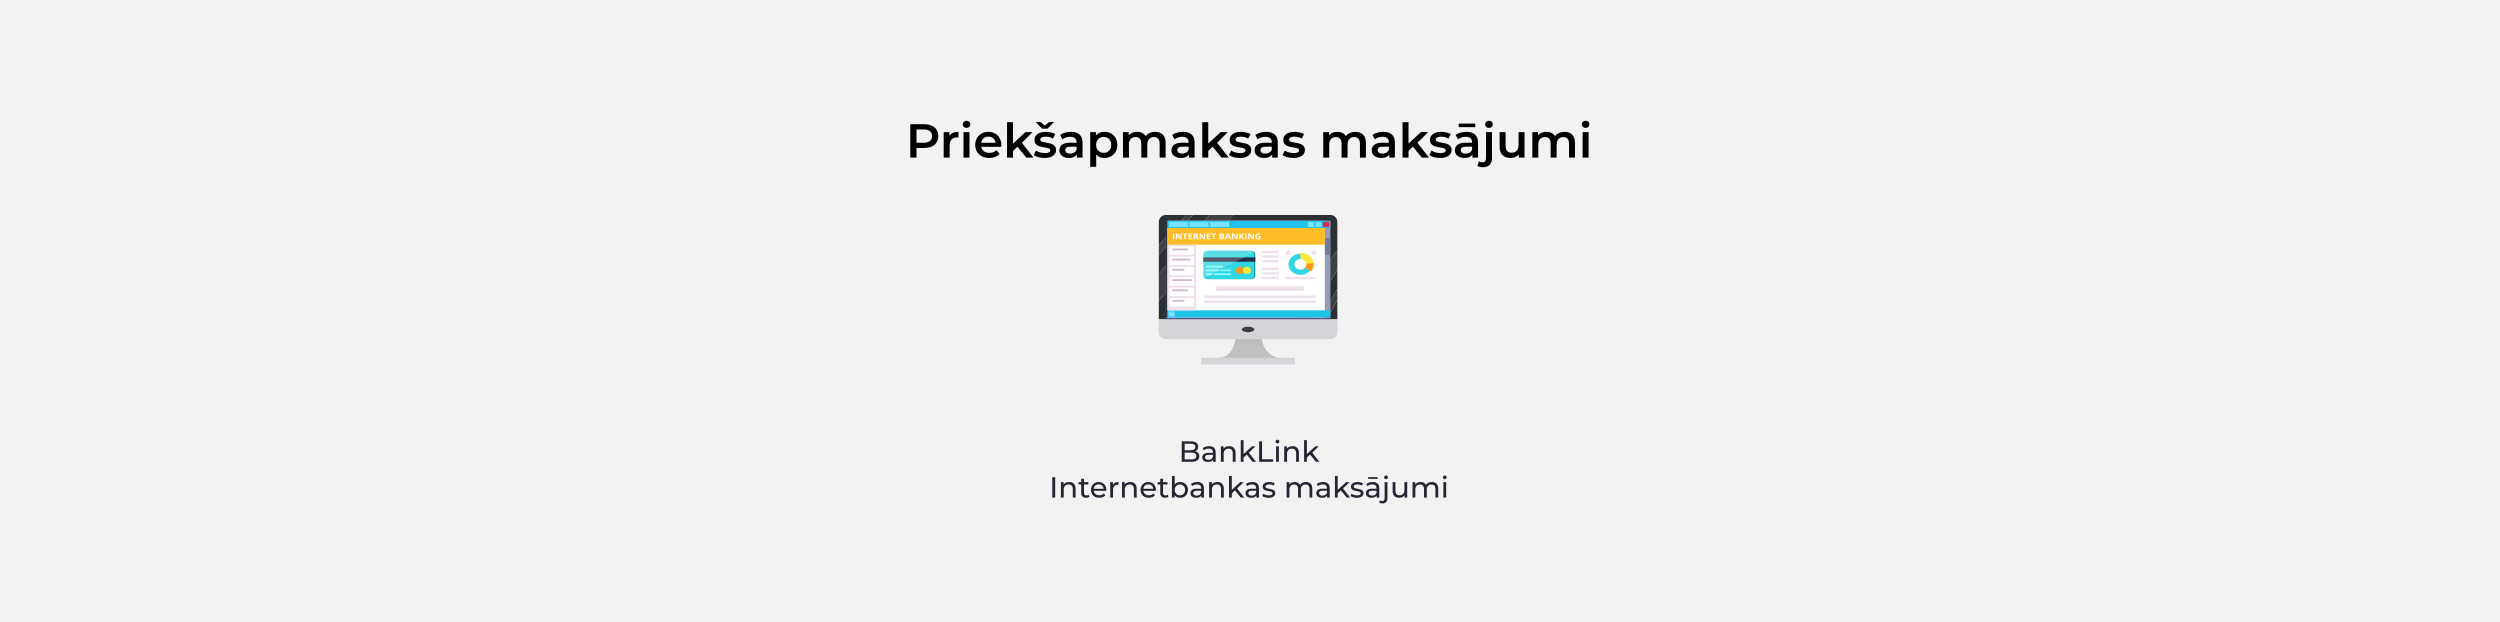 <svg width="1884" height="469" viewBox="0 0 1884 469" fill="none" xmlns="http://www.w3.org/2000/svg">
<rect width="1884" height="469" fill="#F2F2F2"/>
<path d="M900.923 340.014C901.817 340.263 902.521 340.718 903.035 341.378C903.548 342.023 903.805 342.845 903.805 343.842C903.805 345.177 903.299 346.203 902.287 346.922C901.289 347.641 899.83 348 897.909 348H890.561V332.6H897.469C899.229 332.6 900.585 332.952 901.539 333.656C902.507 334.36 902.991 335.335 902.991 336.582C902.991 337.389 902.8 338.085 902.419 338.672C902.052 339.259 901.553 339.706 900.923 340.014ZM892.761 334.382V339.31H897.271C898.4 339.31 899.265 339.105 899.867 338.694C900.483 338.269 900.791 337.653 900.791 336.846C900.791 336.039 900.483 335.431 899.867 335.02C899.265 334.595 898.4 334.382 897.271 334.382H892.761ZM897.821 346.218C899.067 346.218 900.006 346.013 900.637 345.602C901.267 345.191 901.583 344.546 901.583 343.666C901.583 341.95 900.329 341.092 897.821 341.092H892.761V346.218H897.821ZM911.149 336.23C912.763 336.23 913.995 336.626 914.845 337.418C915.711 338.21 916.143 339.391 916.143 340.96V348H914.141V346.46C913.789 347.003 913.283 347.421 912.623 347.714C911.978 347.993 911.208 348.132 910.313 348.132C909.008 348.132 907.959 347.817 907.167 347.186C906.39 346.555 906.001 345.727 906.001 344.7C906.001 343.673 906.375 342.852 907.123 342.236C907.871 341.605 909.059 341.29 910.687 341.29H914.031V340.872C914.031 339.963 913.767 339.266 913.239 338.782C912.711 338.298 911.934 338.056 910.907 338.056C910.218 338.056 909.543 338.173 908.883 338.408C908.223 338.628 907.666 338.929 907.211 339.31L906.331 337.726C906.933 337.242 907.651 336.875 908.487 336.626C909.323 336.362 910.211 336.23 911.149 336.23ZM910.665 346.504C911.472 346.504 912.169 346.328 912.755 345.976C913.342 345.609 913.767 345.096 914.031 344.436V342.808H910.775C908.986 342.808 908.091 343.409 908.091 344.612C908.091 345.199 908.319 345.661 908.773 345.998C909.228 346.335 909.859 346.504 910.665 346.504ZM926.278 336.23C927.759 336.23 928.932 336.663 929.798 337.528C930.678 338.379 931.118 339.633 931.118 341.29V348H929.006V341.532C929.006 340.403 928.734 339.552 928.192 338.98C927.649 338.408 926.872 338.122 925.86 338.122C924.716 338.122 923.814 338.459 923.154 339.134C922.494 339.794 922.164 340.747 922.164 341.994V348H920.052V336.34H922.076V338.1C922.501 337.499 923.073 337.037 923.792 336.714C924.525 336.391 925.354 336.23 926.278 336.23ZM939.558 342.566L937.138 344.81V348H935.026V331.676H937.138V342.148L943.496 336.34H946.048L941.142 341.158L946.532 348H943.936L939.558 342.566ZM948.891 332.6H951.091V346.086H959.429V348H948.891V332.6ZM961.645 336.34H963.757V348H961.645V336.34ZM962.701 334.096C962.291 334.096 961.946 333.964 961.667 333.7C961.403 333.436 961.271 333.113 961.271 332.732C961.271 332.351 961.403 332.028 961.667 331.764C961.946 331.485 962.291 331.346 962.701 331.346C963.112 331.346 963.449 331.478 963.713 331.742C963.992 331.991 964.131 332.307 964.131 332.688C964.131 333.084 963.992 333.421 963.713 333.7C963.449 333.964 963.112 334.096 962.701 334.096ZM974.016 336.23C975.497 336.23 976.671 336.663 977.536 337.528C978.416 338.379 978.856 339.633 978.856 341.29V348H976.744V341.532C976.744 340.403 976.473 339.552 975.93 338.98C975.387 338.408 974.61 338.122 973.598 338.122C972.454 338.122 971.552 338.459 970.892 339.134C970.232 339.794 969.902 340.747 969.902 341.994V348H967.79V336.34H969.814V338.1C970.239 337.499 970.811 337.037 971.53 336.714C972.263 336.391 973.092 336.23 974.016 336.23ZM987.297 342.566L984.877 344.81V348H982.765V331.676H984.877V342.148L991.235 336.34H993.787L988.881 341.158L994.271 348H991.675L987.297 342.566ZM793 359.6H795.2V375H793V359.6ZM805.729 363.23C807.21 363.23 808.383 363.663 809.249 364.528C810.129 365.379 810.569 366.633 810.569 368.29V375H808.457V368.532C808.457 367.403 808.185 366.552 807.643 365.98C807.1 365.408 806.323 365.122 805.311 365.122C804.167 365.122 803.265 365.459 802.605 366.134C801.945 366.794 801.615 367.747 801.615 368.994V375H799.503V363.34H801.527V365.1C801.952 364.499 802.524 364.037 803.243 363.714C803.976 363.391 804.805 363.23 805.729 363.23ZM821.033 374.318C820.725 374.582 820.344 374.787 819.889 374.934C819.435 375.066 818.965 375.132 818.481 375.132C817.308 375.132 816.399 374.817 815.753 374.186C815.108 373.555 814.785 372.653 814.785 371.48V365.078H812.805V363.34H814.785V360.788H816.897V363.34H820.241V365.078H816.897V371.392C816.897 372.023 817.051 372.507 817.359 372.844C817.682 373.181 818.137 373.35 818.723 373.35C819.369 373.35 819.919 373.167 820.373 372.8L821.033 374.318ZM833.738 369.236C833.738 369.397 833.723 369.61 833.694 369.874H824.234C824.366 370.901 824.813 371.729 825.576 372.36C826.353 372.976 827.314 373.284 828.458 373.284C829.851 373.284 830.973 372.815 831.824 371.876L832.99 373.24C832.462 373.856 831.802 374.325 831.01 374.648C830.233 374.971 829.36 375.132 828.392 375.132C827.16 375.132 826.067 374.883 825.114 374.384C824.161 373.871 823.42 373.159 822.892 372.25C822.379 371.341 822.122 370.314 822.122 369.17C822.122 368.041 822.371 367.021 822.87 366.112C823.383 365.203 824.08 364.499 824.96 364C825.855 363.487 826.859 363.23 827.974 363.23C829.089 363.23 830.079 363.487 830.944 364C831.824 364.499 832.506 365.203 832.99 366.112C833.489 367.021 833.738 368.063 833.738 369.236ZM827.974 365.012C826.962 365.012 826.111 365.32 825.422 365.936C824.747 366.552 824.351 367.359 824.234 368.356H831.714C831.597 367.373 831.193 366.574 830.504 365.958C829.829 365.327 828.986 365.012 827.974 365.012ZM838.695 365.298C839.061 364.623 839.604 364.11 840.323 363.758C841.041 363.406 841.914 363.23 842.941 363.23V365.276C842.823 365.261 842.662 365.254 842.457 365.254C841.313 365.254 840.411 365.599 839.751 366.288C839.105 366.963 838.783 367.931 838.783 369.192V375H836.671V363.34H838.695V365.298ZM851.77 363.23C853.251 363.23 854.425 363.663 855.29 364.528C856.17 365.379 856.61 366.633 856.61 368.29V375H854.498V368.532C854.498 367.403 854.227 366.552 853.684 365.98C853.141 365.408 852.364 365.122 851.352 365.122C850.208 365.122 849.306 365.459 848.646 366.134C847.986 366.794 847.656 367.747 847.656 368.994V375H845.544V363.34H847.568V365.1C847.993 364.499 848.565 364.037 849.284 363.714C850.017 363.391 850.846 363.23 851.77 363.23ZM871.121 369.236C871.121 369.397 871.106 369.61 871.077 369.874H861.617C861.749 370.901 862.196 371.729 862.959 372.36C863.736 372.976 864.697 373.284 865.841 373.284C867.234 373.284 868.356 372.815 869.207 371.876L870.373 373.24C869.845 373.856 869.185 374.325 868.393 374.648C867.616 374.971 866.743 375.132 865.775 375.132C864.543 375.132 863.45 374.883 862.497 374.384C861.544 373.871 860.803 373.159 860.275 372.25C859.762 371.341 859.505 370.314 859.505 369.17C859.505 368.041 859.754 367.021 860.253 366.112C860.766 365.203 861.463 364.499 862.343 364C863.238 363.487 864.242 363.23 865.357 363.23C866.472 363.23 867.462 363.487 868.327 364C869.207 364.499 869.889 365.203 870.373 366.112C870.872 367.021 871.121 368.063 871.121 369.236ZM865.357 365.012C864.345 365.012 863.494 365.32 862.805 365.936C862.13 366.552 861.734 367.359 861.617 368.356H869.097C868.98 367.373 868.576 366.574 867.887 365.958C867.212 365.327 866.369 365.012 865.357 365.012ZM880.61 374.318C880.302 374.582 879.92 374.787 879.466 374.934C879.011 375.066 878.542 375.132 878.058 375.132C876.884 375.132 875.975 374.817 875.33 374.186C874.684 373.555 874.362 372.653 874.362 371.48V365.078H872.382V363.34H874.362V360.788H876.474V363.34H879.818V365.078H876.474V371.392C876.474 372.023 876.628 372.507 876.936 372.844C877.258 373.181 877.713 373.35 878.3 373.35C878.945 373.35 879.495 373.167 879.95 372.8L880.61 374.318ZM889.345 363.23C890.474 363.23 891.486 363.479 892.381 363.978C893.276 364.477 893.972 365.173 894.471 366.068C894.984 366.963 895.241 367.997 895.241 369.17C895.241 370.343 894.984 371.385 894.471 372.294C893.972 373.189 893.276 373.885 892.381 374.384C891.486 374.883 890.474 375.132 889.345 375.132C888.48 375.132 887.688 374.963 886.969 374.626C886.25 374.289 885.656 373.797 885.187 373.152V375H883.163V358.676H885.275V365.1C885.744 364.484 886.331 364.022 887.035 363.714C887.739 363.391 888.509 363.23 889.345 363.23ZM889.169 373.284C889.917 373.284 890.584 373.115 891.171 372.778C891.772 372.426 892.242 371.942 892.579 371.326C892.931 370.695 893.107 369.977 893.107 369.17C893.107 368.363 892.931 367.652 892.579 367.036C892.242 366.405 891.772 365.921 891.171 365.584C890.584 365.247 889.917 365.078 889.169 365.078C888.436 365.078 887.768 365.247 887.167 365.584C886.566 365.921 886.096 366.405 885.759 367.036C885.422 367.652 885.253 368.363 885.253 369.17C885.253 369.977 885.422 370.695 885.759 371.326C886.096 371.942 886.566 372.426 887.167 372.778C887.768 373.115 888.436 373.284 889.169 373.284ZM902.298 363.23C903.911 363.23 905.143 363.626 905.994 364.418C906.859 365.21 907.292 366.391 907.292 367.96V375H905.29V373.46C904.938 374.003 904.432 374.421 903.772 374.714C903.126 374.993 902.356 375.132 901.462 375.132C900.156 375.132 899.108 374.817 898.316 374.186C897.538 373.555 897.15 372.727 897.15 371.7C897.15 370.673 897.524 369.852 898.272 369.236C899.02 368.605 900.208 368.29 901.836 368.29H905.18V367.872C905.18 366.963 904.916 366.266 904.388 365.782C903.86 365.298 903.082 365.056 902.056 365.056C901.366 365.056 900.692 365.173 900.032 365.408C899.372 365.628 898.814 365.929 898.36 366.31L897.48 364.726C898.081 364.242 898.8 363.875 899.636 363.626C900.472 363.362 901.359 363.23 902.298 363.23ZM901.814 373.504C902.62 373.504 903.317 373.328 903.904 372.976C904.49 372.609 904.916 372.096 905.18 371.436V369.808H901.924C900.134 369.808 899.24 370.409 899.24 371.612C899.24 372.199 899.467 372.661 899.922 372.998C900.376 373.335 901.007 373.504 901.814 373.504ZM917.426 363.23C918.907 363.23 920.081 363.663 920.946 364.528C921.826 365.379 922.266 366.633 922.266 368.29V375H920.154V368.532C920.154 367.403 919.883 366.552 919.34 365.98C918.797 365.408 918.02 365.122 917.008 365.122C915.864 365.122 914.962 365.459 914.302 366.134C913.642 366.794 913.312 367.747 913.312 368.994V375H911.2V363.34H913.224V365.1C913.649 364.499 914.221 364.037 914.94 363.714C915.673 363.391 916.502 363.23 917.426 363.23ZM930.707 369.566L928.287 371.81V375H926.175V358.676H928.287V369.148L934.645 363.34H937.197L932.291 368.158L937.681 375H935.085L930.707 369.566ZM943.762 363.23C945.376 363.23 946.608 363.626 947.458 364.418C948.324 365.21 948.756 366.391 948.756 367.96V375H946.754V373.46C946.402 374.003 945.896 374.421 945.236 374.714C944.591 374.993 943.821 375.132 942.926 375.132C941.621 375.132 940.572 374.817 939.78 374.186C939.003 373.555 938.614 372.727 938.614 371.7C938.614 370.673 938.988 369.852 939.736 369.236C940.484 368.605 941.672 368.29 943.3 368.29H946.644V367.872C946.644 366.963 946.38 366.266 945.852 365.782C945.324 365.298 944.547 365.056 943.52 365.056C942.831 365.056 942.156 365.173 941.496 365.408C940.836 365.628 940.279 365.929 939.824 366.31L938.944 364.726C939.546 364.242 940.264 363.875 941.1 363.626C941.936 363.362 942.824 363.23 943.762 363.23ZM943.278 373.504C944.085 373.504 944.782 373.328 945.368 372.976C945.955 372.609 946.38 372.096 946.644 371.436V369.808H943.388C941.599 369.808 940.704 370.409 940.704 371.612C940.704 372.199 940.932 372.661 941.386 372.998C941.841 373.335 942.472 373.504 943.278 373.504ZM956.009 375.132C955.056 375.132 954.139 375.007 953.259 374.758C952.379 374.494 951.69 374.164 951.191 373.768L952.071 372.096C952.584 372.463 953.208 372.756 953.941 372.976C954.674 373.196 955.415 373.306 956.163 373.306C958.011 373.306 958.935 372.778 958.935 371.722C958.935 371.37 958.81 371.091 958.561 370.886C958.312 370.681 957.996 370.534 957.615 370.446C957.248 370.343 956.72 370.233 956.031 370.116C955.092 369.969 954.322 369.801 953.721 369.61C953.134 369.419 952.628 369.097 952.203 368.642C951.778 368.187 951.565 367.549 951.565 366.728C951.565 365.672 952.005 364.829 952.885 364.198C953.765 363.553 954.946 363.23 956.427 363.23C957.204 363.23 957.982 363.325 958.759 363.516C959.536 363.707 960.174 363.963 960.673 364.286L959.771 365.958C958.818 365.342 957.696 365.034 956.405 365.034C955.51 365.034 954.828 365.181 954.359 365.474C953.89 365.767 953.655 366.156 953.655 366.64C953.655 367.021 953.787 367.322 954.051 367.542C954.315 367.762 954.638 367.923 955.019 368.026C955.415 368.129 955.965 368.246 956.669 368.378C957.608 368.539 958.363 368.715 958.935 368.906C959.522 369.082 960.02 369.39 960.431 369.83C960.842 370.27 961.047 370.886 961.047 371.678C961.047 372.734 960.592 373.577 959.683 374.208C958.788 374.824 957.564 375.132 956.009 375.132ZM984.181 363.23C985.647 363.23 986.806 363.655 987.657 364.506C988.522 365.357 988.955 366.618 988.955 368.29V375H986.843V368.532C986.843 367.403 986.579 366.552 986.051 365.98C985.537 365.408 984.797 365.122 983.829 365.122C982.758 365.122 981.907 365.459 981.277 366.134C980.646 366.794 980.331 367.747 980.331 368.994V375H978.219V368.532C978.219 367.403 977.955 366.552 977.427 365.98C976.913 365.408 976.173 365.122 975.205 365.122C974.134 365.122 973.283 365.459 972.653 366.134C972.022 366.794 971.707 367.747 971.707 368.994V375H969.595V363.34H971.619V365.078C972.044 364.477 972.601 364.022 973.291 363.714C973.98 363.391 974.765 363.23 975.645 363.23C976.554 363.23 977.361 363.413 978.065 363.78C978.769 364.147 979.311 364.682 979.693 365.386C980.133 364.711 980.741 364.183 981.519 363.802C982.311 363.421 983.198 363.23 984.181 363.23ZM997.087 363.23C998.7 363.23 999.932 363.626 1000.78 364.418C1001.65 365.21 1002.08 366.391 1002.08 367.96V375H1000.08V373.46C999.727 374.003 999.221 374.421 998.561 374.714C997.915 374.993 997.145 375.132 996.251 375.132C994.945 375.132 993.897 374.817 993.105 374.186C992.327 373.555 991.939 372.727 991.939 371.7C991.939 370.673 992.313 369.852 993.061 369.236C993.809 368.605 994.997 368.29 996.625 368.29H999.969V367.872C999.969 366.963 999.705 366.266 999.177 365.782C998.649 365.298 997.871 365.056 996.845 365.056C996.155 365.056 995.481 365.173 994.821 365.408C994.161 365.628 993.603 365.929 993.149 366.31L992.269 364.726C992.87 364.242 993.589 363.875 994.425 363.626C995.261 363.362 996.148 363.23 997.087 363.23ZM996.603 373.504C997.409 373.504 998.106 373.328 998.693 372.976C999.279 372.609 999.705 372.096 999.969 371.436V369.808H996.713C994.923 369.808 994.029 370.409 994.029 371.612C994.029 372.199 994.256 372.661 994.711 372.998C995.165 373.335 995.796 373.504 996.603 373.504ZM1010.52 369.566L1008.1 371.81V375H1005.99V358.676H1008.1V369.148L1014.46 363.34H1017.01L1012.11 368.158L1017.5 375H1014.9L1010.52 369.566ZM1022.52 375.132C1021.57 375.132 1020.65 375.007 1019.77 374.758C1018.89 374.494 1018.21 374.164 1017.71 373.768L1018.59 372.096C1019.1 372.463 1019.72 372.756 1020.46 372.976C1021.19 373.196 1021.93 373.306 1022.68 373.306C1024.53 373.306 1025.45 372.778 1025.45 371.722C1025.45 371.37 1025.33 371.091 1025.08 370.886C1024.83 370.681 1024.51 370.534 1024.13 370.446C1023.76 370.343 1023.24 370.233 1022.55 370.116C1021.61 369.969 1020.84 369.801 1020.24 369.61C1019.65 369.419 1019.14 369.097 1018.72 368.642C1018.29 368.187 1018.08 367.549 1018.08 366.728C1018.08 365.672 1018.52 364.829 1019.4 364.198C1020.28 363.553 1021.46 363.23 1022.94 363.23C1023.72 363.23 1024.5 363.325 1025.27 363.516C1026.05 363.707 1026.69 363.963 1027.19 364.286L1026.29 365.958C1025.33 365.342 1024.21 365.034 1022.92 365.034C1022.03 365.034 1021.34 365.181 1020.88 365.474C1020.41 365.767 1020.17 366.156 1020.17 366.64C1020.17 367.021 1020.3 367.322 1020.57 367.542C1020.83 367.762 1021.15 367.923 1021.54 368.026C1021.93 368.129 1022.48 368.246 1023.19 368.378C1024.12 368.539 1024.88 368.715 1025.45 368.906C1026.04 369.082 1026.54 369.39 1026.95 369.83C1027.36 370.27 1027.56 370.886 1027.56 371.678C1027.56 372.734 1027.11 373.577 1026.2 374.208C1025.3 374.824 1024.08 375.132 1022.52 375.132ZM1034.45 363.23C1036.06 363.23 1037.29 363.626 1038.14 364.418C1039.01 365.21 1039.44 366.391 1039.44 367.96V375H1037.44V373.46C1037.09 374.003 1036.58 374.421 1035.92 374.714C1035.28 374.993 1034.51 375.132 1033.61 375.132C1032.31 375.132 1031.26 374.817 1030.47 374.186C1029.69 373.555 1029.3 372.727 1029.3 371.7C1029.3 370.673 1029.67 369.852 1030.42 369.236C1031.17 368.605 1032.36 368.29 1033.99 368.29H1037.33V367.872C1037.33 366.963 1037.07 366.266 1036.54 365.782C1036.01 365.298 1035.23 365.056 1034.21 365.056C1033.52 365.056 1032.84 365.173 1032.18 365.408C1031.52 365.628 1030.96 365.929 1030.51 366.31L1029.63 364.726C1030.23 364.242 1030.95 363.875 1031.79 363.626C1032.62 363.362 1033.51 363.23 1034.45 363.23ZM1033.96 373.504C1034.77 373.504 1035.47 373.328 1036.05 372.976C1036.64 372.609 1037.07 372.096 1037.33 371.436V369.808H1034.07C1032.29 369.808 1031.39 370.409 1031.39 371.612C1031.39 372.199 1031.62 372.661 1032.07 372.998C1032.53 373.335 1033.16 373.504 1033.96 373.504ZM1031.02 359.556H1038.19V360.876H1031.02V359.556ZM1041.85 379.4C1041.34 379.4 1040.86 379.341 1040.42 379.224C1039.98 379.107 1039.62 378.931 1039.32 378.696L1040.01 377.068C1040.45 377.435 1041.02 377.618 1041.72 377.618C1042.28 377.618 1042.71 377.442 1043 377.09C1043.31 376.753 1043.46 376.247 1043.46 375.572V363.34H1045.57V375.528C1045.57 376.731 1045.25 377.677 1044.6 378.366C1043.96 379.055 1043.04 379.4 1041.85 379.4ZM1044.52 361.096C1044.11 361.096 1043.76 360.964 1043.48 360.7C1043.22 360.436 1043.09 360.113 1043.09 359.732C1043.09 359.351 1043.22 359.028 1043.48 358.764C1043.76 358.485 1044.11 358.346 1044.52 358.346C1044.93 358.346 1045.26 358.478 1045.53 358.742C1045.81 358.991 1045.95 359.307 1045.95 359.688C1045.95 360.084 1045.81 360.421 1045.53 360.7C1045.26 360.964 1044.93 361.096 1044.52 361.096ZM1060.47 363.34V375H1058.47V373.24C1058.04 373.841 1057.48 374.311 1056.77 374.648C1056.09 374.971 1055.33 375.132 1054.51 375.132C1052.95 375.132 1051.73 374.707 1050.83 373.856C1049.94 372.991 1049.49 371.722 1049.49 370.05V363.34H1051.6V369.808C1051.6 370.937 1051.88 371.795 1052.42 372.382C1052.96 372.954 1053.74 373.24 1054.75 373.24C1055.87 373.24 1056.74 372.903 1057.39 372.228C1058.04 371.553 1058.36 370.6 1058.36 369.368V363.34H1060.47ZM1079.08 363.23C1080.54 363.23 1081.7 363.655 1082.55 364.506C1083.42 365.357 1083.85 366.618 1083.85 368.29V375H1081.74V368.532C1081.74 367.403 1081.48 366.552 1080.95 365.98C1080.43 365.408 1079.69 365.122 1078.73 365.122C1077.65 365.122 1076.8 365.459 1076.17 366.134C1075.54 366.794 1075.23 367.747 1075.23 368.994V375H1073.12V368.532C1073.12 367.403 1072.85 366.552 1072.32 365.98C1071.81 365.408 1071.07 365.122 1070.1 365.122C1069.03 365.122 1068.18 365.459 1067.55 366.134C1066.92 366.794 1066.6 367.747 1066.6 368.994V375H1064.49V363.34H1066.51V365.078C1066.94 364.477 1067.5 364.022 1068.19 363.714C1068.88 363.391 1069.66 363.23 1070.54 363.23C1071.45 363.23 1072.26 363.413 1072.96 363.78C1073.67 364.147 1074.21 364.682 1074.59 365.386C1075.03 364.711 1075.64 364.183 1076.42 363.802C1077.21 363.421 1078.09 363.23 1079.08 363.23ZM1087.74 363.34H1089.85V375H1087.74V363.34ZM1088.79 361.096C1088.38 361.096 1088.04 360.964 1087.76 360.7C1087.49 360.436 1087.36 360.113 1087.36 359.732C1087.36 359.351 1087.49 359.028 1087.76 358.764C1088.04 358.485 1088.38 358.346 1088.79 358.346C1089.2 358.346 1089.54 358.478 1089.81 358.742C1090.08 358.991 1090.22 359.307 1090.22 359.688C1090.22 360.084 1090.08 360.421 1089.81 360.7C1089.54 360.964 1089.2 361.096 1088.79 361.096Z" fill="#282333"/>
<path d="M931.406 252.322C931.406 252.322 931.054 269.758 917.85 269.758V272.395H963.289V269.573C963.289 269.573 950.791 267.642 950.791 252.322H931.406Z" fill="#BCBCBC"/>
<path opacity="0.3" d="M931.406 252.322C931.406 252.322 931.054 269.758 917.85 269.758V272.395H963.289V269.573C963.289 269.573 950.791 267.642 950.791 252.322H931.406Z" fill="url(#paint0_linear_65_396)"/>
<path d="M975.92 269.59H905.184V274.68H975.92V269.59Z" fill="#D4D5D8"/>
<path d="M899.002 162C890.016 171.676 881.449 181.737 873.285 192.152V206.615C885.699 191.497 898.381 176.463 911.651 162H899.002Z" fill="#2E2F33"/>
<path d="M911.651 162C898.381 176.463 885.699 191.497 873.285 206.615V227.008C890.772 204.297 910.055 183.098 929.541 162H911.651Z" fill="#3E3F42"/>
<path d="M1007.82 167.275C1007.82 164.352 1005.45 162 1002.54 162H929.541C910.072 183.098 890.772 204.28 873.285 227.008V240.698H972.678C983.949 223.01 995.842 205.725 1007.82 188.457V167.275Z" fill="#2E2F33"/>
<path d="M1007.82 217.567V203.289C1000.29 215.451 993.238 227.915 986.469 240.698H995.304C999.521 233.005 1003.64 225.261 1007.82 217.567Z" fill="#2E2F33"/>
<path d="M1007.82 217.567C1003.64 225.261 999.52 233.021 995.287 240.698H999.906C1002.54 235.793 1005.2 230.905 1007.8 225.983V217.567H1007.82Z" fill="#3E3F42"/>
<path d="M1007.82 225.967C1005.21 230.889 1002.56 235.794 999.924 240.682H1007.82V225.967Z" fill="#2E2F33"/>
<path d="M1007.82 188.44C995.842 205.709 983.949 222.994 972.678 240.682H986.452C993.238 227.915 1000.28 215.434 1007.8 203.273V188.44H1007.82Z" fill="#3E3F42"/>
<path d="M894.115 162C887.01 169.441 880.106 177.084 873.303 184.795V192.152C881.45 181.737 890.033 171.676 899.02 162H894.115Z" fill="#3E3F42"/>
<path d="M878.577 162C875.654 162 873.303 164.369 873.303 167.275V184.795C880.106 177.084 887.01 169.441 894.115 162H878.577Z" fill="#2E2F33"/>
<path d="M1002.54 235.911C1002.54 238.548 1002.54 240.698 1002.54 240.698H878.576C878.576 240.698 878.576 238.548 878.576 235.911V171.189C878.576 168.551 880.726 166.401 883.363 166.401H997.757C1000.39 166.401 1002.54 168.551 1002.54 171.189V235.911Z" fill="#5B568A"/>
<path d="M998.46 166.381H879.709V239.291H998.46V166.381Z" fill="white"/>
<path d="M1002.52 166.381H998.461V239.291H1002.52V166.381Z" fill="#929DB7"/>
<path d="M1002.52 233.871H878.762V239.292H1002.52V233.871Z" fill="#1FC3EA"/>
<path d="M1002.52 166.381H878.762V171.802H1002.52V166.381Z" fill="#1FC3EA"/>
<path d="M879.684 166.381H878.762V239.291H879.684V166.381Z" fill="#2C313F"/>
<path d="M1002.52 179.484H998.461V192.082H1002.52V179.484Z" fill="#707C9B"/>
<path d="M943.098 210.364H910.618C909.048 210.364 907.752 209.245 907.752 207.84V191.599C907.752 190.216 909.023 189.075 910.618 189.075H943.098C944.669 189.075 945.965 190.194 945.965 191.599V207.84C945.965 209.245 944.669 210.364 943.098 210.364Z" fill="#0E99A8"/>
<path d="M945.965 193.992H907.752V197.24H945.965V193.992Z" fill="#191F33"/>
<path d="M942.176 210.365H909.696C908.126 210.365 906.83 209.245 906.83 207.841V191.599C906.83 190.217 908.101 189.075 909.696 189.075H942.176C943.747 189.075 945.043 190.195 945.043 191.599V207.841C945.043 209.245 943.771 210.365 942.176 210.365Z" fill="#30D6E2"/>
<path d="M945.043 193.992H906.83V197.24H945.043V193.992Z" fill="#282E47"/>
<path d="M921.462 200.291H908.949V201.498H921.462V200.291Z" fill="#99FDFF"/>
<path d="M918.87 203.166H908.949V204.373H918.87V203.166Z" fill="#99FDFF"/>
<path d="M927.795 203.166H919.893V204.373H927.795V203.166Z" fill="#99FDFF"/>
<path d="M927.793 206.019H914.582V207.226H927.793V206.019Z" fill="#99FDFF"/>
<path d="M913.61 206.019H908.949V207.226H913.61V206.019Z" fill="#99FDFF"/>
<path d="M934.499 206.48C936.206 206.48 937.59 205.262 937.59 203.759C937.59 202.256 936.206 201.037 934.499 201.037C932.792 201.037 931.408 202.256 931.408 203.759C931.408 205.262 932.792 206.48 934.499 206.48Z" fill="#FF971A"/>
<path d="M939.634 206.48C941.341 206.48 942.725 205.262 942.725 203.759C942.725 202.256 941.341 201.037 939.634 201.037C937.927 201.037 936.543 202.256 936.543 203.759C936.543 205.262 937.927 206.48 939.634 206.48Z" fill="#FFE83E"/>
<path opacity="0.2" d="M944.594 190.239C944.096 189.536 943.248 189.075 942.276 189.075H909.622C908.076 189.075 906.83 190.239 906.83 191.665V207.775C906.83 208.389 907.054 208.938 907.428 209.377L944.594 190.239Z" fill="white"/>
<path d="M1001.6 167.149H996.939V171.034H1001.6V167.149Z" fill="#E52851"/>
<path d="M995.894 167.149H991.232V171.034H995.894V167.149Z" fill="#76E2FF"/>
<path d="M990.21 167.149H985.549V171.034H990.21V167.149Z" fill="#76E2FF"/>
<path d="M885.292 234.638H880.631V238.523H885.292V234.638Z" fill="#76E2FF"/>
<path d="M895.337 167.149H880.805V171.056H895.337V167.149Z" fill="#76E2FF"/>
<path d="M910.868 167.149H896.336V171.056H910.868V167.149Z" fill="#76E2FF"/>
<path d="M926.397 167.149H911.865V171.056H926.397V167.149Z" fill="#76E2FF"/>
<path d="M982.432 215.741H916.201V219.231H982.432V215.741Z" fill="#EFDFEB"/>
<path d="M991.806 222.699H906.83V224.433H991.806V222.699Z" fill="#EFDFEB"/>
<path d="M963.763 189.118H951.1V190.852H963.763V189.118Z" fill="#EFDFEB"/>
<path d="M963.763 192.498H951.1V194.232H963.763V192.498Z" fill="#EFDFEB"/>
<path d="M963.763 195.878H951.1V197.611H963.763V195.878Z" fill="#EFDFEB"/>
<path d="M963.763 201.759H951.1V203.493H963.763V201.759Z" fill="#EFDFEB"/>
<path d="M963.763 205.14H951.1V206.874H963.763V205.14Z" fill="#EFDFEB"/>
<path d="M963.763 208.52H951.1V210.253H963.763V208.52Z" fill="#EFDFEB"/>
<path d="M991.806 226.605H906.83V228.339H991.806V226.605Z" fill="#EFDFEB"/>
<path d="M901.345 184.4H879.709V233.87H901.345V184.4Z" fill="#EFDFEB"/>
<path d="M899.701 185.629H881.33V191.972H899.701V185.629Z" fill="white"/>
<path d="M899.701 193.42H881.33V199.763H899.701V193.42Z" fill="white"/>
<path d="M899.701 201.189H881.33V207.532H899.701V201.189Z" fill="white"/>
<path d="M899.701 208.982H881.33V215.325H899.701V208.982Z" fill="white"/>
<path d="M899.701 216.772H881.33V223.115H899.701V216.772Z" fill="white"/>
<path d="M899.701 224.541H881.33V230.884H899.701V224.541Z" fill="white"/>
<path d="M998.46 171.802H879.709V184.4H998.46V171.802Z" fill="#FFBC27"/>
<path d="M883.896 180.295V175.971H884.918V180.295H883.896Z" fill="white"/>
<path d="M890.476 180.296H889.155L887.036 177.026H887.011C887.061 177.596 887.086 178.013 887.086 178.255V180.296H886.164V175.972H887.46L889.579 179.198H889.604C889.579 178.628 889.554 178.233 889.554 178.013V175.972H890.476V180.296Z" fill="white"/>
<path d="M893.569 180.296H892.547V176.74H891.225V175.972H894.89V176.74H893.569V180.296Z" fill="white"/>
<path d="M898.454 180.296H895.662V175.972H898.454V176.718H896.684V177.662H898.329V178.408H896.684V179.528H898.454V180.296Z" fill="white"/>
<path d="M900.499 178.65V180.296H899.477V175.972H900.898C901.571 175.972 902.045 176.082 902.369 176.301C902.693 176.521 902.843 176.85 902.843 177.267C902.843 177.53 902.768 177.75 902.618 177.947C902.469 178.145 902.244 178.299 901.945 178.408C902.668 179.374 903.142 180.011 903.366 180.296H902.219L901.048 178.65H900.499ZM900.499 177.904H900.823C901.148 177.904 901.397 177.86 901.546 177.75C901.696 177.662 901.771 177.508 901.771 177.289C901.771 177.07 901.696 176.938 901.521 176.85C901.372 176.762 901.123 176.718 900.774 176.718H900.45V177.904H900.499Z" fill="white"/>
<path d="M908.275 180.296H906.954L904.835 177.026H904.81C904.86 177.596 904.885 178.013 904.885 178.255V180.296H903.963V175.972H905.259L907.378 179.198H907.403C907.378 178.628 907.353 178.233 907.353 178.013V175.972H908.275V180.296Z" fill="white"/>
<path d="M912.288 180.296H909.496V175.972H912.288V176.718H910.518V177.662H912.163V178.408H910.518V179.528H912.288V180.296Z" fill="white"/>
<path d="M915.179 180.296H914.157V176.74H912.836V175.972H916.5V176.74H915.179V180.296Z" fill="white"/>
<path d="M919.018 175.993H920.539C921.237 175.993 921.735 176.081 922.035 176.257C922.334 176.432 922.508 176.718 922.508 177.091C922.508 177.354 922.433 177.552 922.309 177.727C922.159 177.903 921.985 177.991 921.76 178.035V178.056C922.059 178.122 922.284 178.232 922.433 178.408C922.558 178.583 922.633 178.803 922.633 179.066C922.633 179.461 922.483 179.768 922.159 179.988C921.835 180.207 921.411 180.317 920.863 180.317H919.043V175.993H919.018ZM920.065 177.683H920.664C920.938 177.683 921.137 177.639 921.262 177.574C921.386 177.508 921.461 177.376 921.461 177.201C921.461 177.025 921.386 176.915 921.262 176.849C921.112 176.784 920.913 176.74 920.614 176.74H920.065V177.683ZM920.065 178.43V179.549H920.738C921.013 179.549 921.237 179.505 921.362 179.395C921.486 179.308 921.561 179.154 921.561 178.956C921.561 178.605 921.262 178.408 920.688 178.408H920.065V178.43Z" fill="white"/>
<path d="M926.595 180.295L926.246 179.264H924.476L924.127 180.295H923.006L924.726 175.95H925.997L927.717 180.295H926.595ZM925.997 178.496C925.673 177.574 925.498 177.047 925.449 176.915C925.399 176.784 925.374 176.696 925.374 176.63C925.299 176.872 925.1 177.508 924.751 178.496H925.997Z" fill="white"/>
<path d="M932.629 180.296H931.307L929.189 177.026H929.164C929.214 177.596 929.239 178.013 929.239 178.255V180.296H928.316V175.972H929.612L931.731 179.198H931.756C931.731 178.628 931.706 178.233 931.706 178.013V175.972H932.629V180.296Z" fill="white"/>
<path d="M937.764 180.296H936.592L935.321 178.474L934.872 178.76V180.296H933.85V175.972H934.872V177.947L935.271 177.443L936.592 175.972H937.739L936.044 177.882L937.764 180.296Z" fill="white"/>
<path d="M938.361 180.296V175.972H939.383V180.296H938.361Z" fill="white"/>
<path d="M944.943 180.296H943.622L941.503 177.026H941.478C941.528 177.596 941.553 178.013 941.553 178.255V180.296H940.631V175.972H941.927L944.046 179.198H944.071C944.046 178.628 944.021 178.233 944.021 178.013V175.972H944.943V180.296Z" fill="white"/>
<path d="M948.009 177.881H949.928V180.12C949.629 180.208 949.33 180.273 949.056 180.317C948.781 180.361 948.507 180.361 948.208 180.361C947.485 180.361 946.912 180.164 946.538 179.791C946.139 179.396 945.965 178.847 945.965 178.144C945.965 177.442 946.189 176.893 946.638 176.52C947.086 176.125 947.71 175.928 948.507 175.928C949.006 175.928 949.479 176.016 949.953 176.191L949.604 176.915C949.255 176.762 948.881 176.674 948.482 176.674C948.034 176.674 947.685 176.806 947.41 177.069C947.136 177.332 947.012 177.684 947.012 178.144C947.012 178.605 947.111 178.978 947.336 179.22C947.56 179.461 947.859 179.593 948.283 179.593C948.507 179.593 948.707 179.571 948.931 179.527V178.627H948.009V177.881Z" fill="white"/>
<path d="M991.805 208.738H969.146V210.362H991.805V208.738Z" fill="#EFDFEB"/>
<path d="M980.039 191.203C975.053 191.203 970.99 194.759 970.99 199.17C970.99 203.56 975.028 207.137 980.039 207.137C985.024 207.137 989.087 203.582 989.087 199.17C989.087 194.759 985.024 191.203 980.039 191.203ZM980.039 203.165C977.521 203.165 975.502 201.387 975.502 199.17C975.502 196.953 977.521 195.176 980.039 195.176C982.556 195.176 984.575 196.953 984.575 199.17C984.575 201.365 982.556 203.165 980.039 203.165Z" fill="#30D6E2"/>
<path d="M980.039 190.435V195.198C982.532 195.198 984.526 196.975 984.526 199.148C984.526 200.048 984.177 200.882 983.603 201.563L987.891 204.46C989.187 202.989 989.935 201.146 989.935 199.148C989.96 194.342 985.523 190.435 980.039 190.435Z" fill="#FFE83E"/>
<path d="M989.96 199.171C989.96 198.863 989.935 198.578 989.91 198.293L984.526 198.776C984.551 198.907 984.551 199.039 984.551 199.171C984.551 200.07 984.202 200.905 983.629 201.585L986.595 203.582L987.916 204.482C989.187 203.011 989.96 201.168 989.96 199.171Z" fill="#FF971A"/>
<path d="M991.804 189.118H988.539V191.993H991.804V189.118Z" fill="#EFDFEB"/>
<path d="M972.412 189.119H969.146V191.994H972.412V189.119Z" fill="#EFDFEB"/>
<path d="M895.164 187.253H883.299V188.658H895.164V187.253Z" fill="#D3B8CD"/>
<path d="M895.164 218.067H883.299V219.471H895.164V218.067Z" fill="#D3B8CD"/>
<path d="M897.033 194.934H883.299V196.339H897.033V194.934Z" fill="#D3B8CD"/>
<path d="M892.497 202.55H883.299V203.955H892.497V202.55Z" fill="#D3B8CD"/>
<path d="M892.497 226.012H883.299V227.417H892.497V226.012Z" fill="#D3B8CD"/>
<path d="M898.155 210.385H883.299V211.79H898.155V210.385Z" fill="#D3B8CD"/>
<path d="M878.576 255.665H1002.54C1005.47 255.665 1007.82 253.296 1007.82 250.373V240.681H873.285V250.373C873.285 253.313 875.653 255.665 878.576 255.665Z" fill="#D4D5D8"/>
<path d="M945.212 248.274C945.212 249.433 943.13 250.391 940.543 250.391C937.956 250.391 935.873 249.45 935.873 248.274C935.873 247.098 937.956 246.157 940.543 246.157C943.13 246.157 945.212 247.115 945.212 248.274Z" fill="#3E3F42"/>
<path d="M696.368 93.592C698.552 93.592 700.448 93.952 702.056 94.672C703.688 95.392 704.936 96.424 705.8 97.768C706.664 99.112 707.096 100.708 707.096 102.556C707.096 104.38 706.664 105.976 705.8 107.344C704.936 108.688 703.688 109.72 702.056 110.44C700.448 111.16 698.552 111.52 696.368 111.52H690.68V118.792H686V93.592H696.368ZM696.152 107.56C698.192 107.56 699.74 107.128 700.796 106.264C701.852 105.4 702.38 104.164 702.38 102.556C702.38 100.948 701.852 99.712 700.796 98.848C699.74 97.984 698.192 97.552 696.152 97.552H690.68V107.56H696.152ZM715.446 102.376C716.742 100.36 719.022 99.352 722.286 99.352V103.636C721.902 103.564 721.554 103.528 721.242 103.528C719.49 103.528 718.122 104.044 717.138 105.076C716.154 106.084 715.662 107.548 715.662 109.468V118.792H711.162V99.568H715.446V102.376ZM726.103 99.568H730.603V118.792H726.103V99.568ZM728.371 96.4C727.555 96.4 726.871 96.148 726.319 95.644C725.767 95.116 725.491 94.468 725.491 93.7C725.491 92.932 725.767 92.296 726.319 91.792C726.871 91.264 727.555 91 728.371 91C729.187 91 729.871 91.252 730.423 91.756C730.975 92.236 731.251 92.848 731.251 93.592C731.251 94.384 730.975 95.056 730.423 95.608C729.895 96.136 729.211 96.4 728.371 96.4ZM754.581 109.288C754.581 109.6 754.557 110.044 754.509 110.62H739.425C739.689 112.036 740.373 113.164 741.477 114.004C742.605 114.82 743.997 115.228 745.653 115.228C747.765 115.228 749.505 114.532 750.873 113.14L753.285 115.912C752.421 116.944 751.329 117.724 750.009 118.252C748.689 118.78 747.201 119.044 745.545 119.044C743.433 119.044 741.573 118.624 739.965 117.784C738.357 116.944 737.109 115.78 736.221 114.292C735.357 112.78 734.925 111.076 734.925 109.18C734.925 107.308 735.345 105.628 736.185 104.14C737.049 102.628 738.237 101.452 739.749 100.612C741.261 99.772 742.965 99.352 744.861 99.352C746.733 99.352 748.401 99.772 749.865 100.612C751.353 101.428 752.505 102.592 753.321 104.104C754.161 105.592 754.581 107.32 754.581 109.288ZM744.861 102.952C743.421 102.952 742.197 103.384 741.189 104.248C740.205 105.088 739.605 106.216 739.389 107.632H750.297C750.105 106.24 749.517 105.112 748.533 104.248C747.549 103.384 746.325 102.952 744.861 102.952ZM766.752 110.548L763.404 113.716V118.792H758.904V92.08H763.404V108.208L772.728 99.568H778.128L770.1 107.632L778.884 118.792H773.412L766.752 110.548ZM787.133 119.044C785.573 119.044 784.049 118.84 782.561 118.432C781.073 118.024 779.885 117.508 778.997 116.884L780.725 113.464C781.589 114.04 782.621 114.508 783.821 114.868C785.045 115.204 786.245 115.372 787.421 115.372C790.109 115.372 791.453 114.664 791.453 113.248C791.453 112.576 791.105 112.108 790.409 111.844C789.737 111.58 788.645 111.328 787.133 111.088C785.549 110.848 784.253 110.572 783.245 110.26C782.261 109.948 781.397 109.408 780.653 108.64C779.933 107.848 779.573 106.756 779.573 105.364C779.573 103.54 780.329 102.088 781.841 101.008C783.377 99.904 785.441 99.352 788.033 99.352C789.353 99.352 790.673 99.508 791.993 99.82C793.313 100.108 794.393 100.504 795.233 101.008L793.505 104.428C791.873 103.468 790.037 102.988 787.997 102.988C786.677 102.988 785.669 103.192 784.973 103.6C784.301 103.984 783.965 104.5 783.965 105.148C783.965 105.868 784.325 106.384 785.045 106.696C785.789 106.984 786.929 107.26 788.465 107.524C790.001 107.764 791.261 108.04 792.245 108.352C793.229 108.664 794.069 109.192 794.765 109.936C795.485 110.68 795.845 111.736 795.845 113.104C795.845 114.904 795.065 116.344 793.505 117.424C791.945 118.504 789.821 119.044 787.133 119.044ZM794.261 92.008L789.437 96.94H785.333L780.509 92.008H784.217L787.385 94.672L790.553 92.008H794.261ZM807.064 99.352C809.896 99.352 812.056 100.036 813.544 101.404C815.056 102.748 815.812 104.788 815.812 107.524V118.792H811.564V116.452C811.012 117.292 810.22 117.94 809.188 118.396C808.18 118.828 806.956 119.044 805.516 119.044C804.076 119.044 802.816 118.804 801.736 118.324C800.656 117.82 799.816 117.136 799.216 116.272C798.64 115.384 798.352 114.388 798.352 113.284C798.352 111.556 798.988 110.176 800.26 109.144C801.556 108.088 803.584 107.56 806.344 107.56H811.312V107.272C811.312 105.928 810.904 104.896 810.088 104.176C809.296 103.456 808.108 103.096 806.524 103.096C805.444 103.096 804.376 103.264 803.32 103.6C802.288 103.936 801.412 104.404 800.692 105.004L798.928 101.728C799.936 100.96 801.148 100.372 802.564 99.964C803.98 99.556 805.48 99.352 807.064 99.352ZM806.452 115.768C807.58 115.768 808.576 115.516 809.44 115.012C810.328 114.484 810.952 113.74 811.312 112.78V110.548H806.668C804.076 110.548 802.78 111.4 802.78 113.104C802.78 113.92 803.104 114.568 803.752 115.048C804.4 115.528 805.3 115.768 806.452 115.768ZM832.244 99.352C834.116 99.352 835.784 99.76 837.248 100.576C838.736 101.392 839.9 102.544 840.74 104.032C841.58 105.52 842 107.236 842 109.18C842 111.124 841.58 112.852 840.74 114.364C839.9 115.852 838.736 117.004 837.248 117.82C835.784 118.636 834.116 119.044 832.244 119.044C829.652 119.044 827.6 118.18 826.088 116.452V125.776H821.588V99.568H825.872V102.088C826.616 101.176 827.528 100.492 828.608 100.036C829.712 99.58 830.924 99.352 832.244 99.352ZM831.74 115.192C833.396 115.192 834.752 114.64 835.808 113.536C836.888 112.432 837.428 110.98 837.428 109.18C837.428 107.38 836.888 105.928 835.808 104.824C834.752 103.72 833.396 103.168 831.74 103.168C830.66 103.168 829.688 103.42 828.824 103.924C827.96 104.404 827.276 105.1 826.772 106.012C826.268 106.924 826.016 107.98 826.016 109.18C826.016 110.38 826.268 111.436 826.772 112.348C827.276 113.26 827.96 113.968 828.824 114.472C829.688 114.952 830.66 115.192 831.74 115.192ZM870.531 99.352C872.955 99.352 874.875 100.06 876.291 101.476C877.707 102.868 878.415 104.968 878.415 107.776V118.792H873.915V108.352C873.915 106.672 873.543 105.412 872.799 104.572C872.055 103.708 870.987 103.276 869.595 103.276C868.083 103.276 866.871 103.78 865.959 104.788C865.047 105.772 864.591 107.188 864.591 109.036V118.792H860.091V108.352C860.091 106.672 859.719 105.412 858.975 104.572C858.231 103.708 857.163 103.276 855.771 103.276C854.235 103.276 853.011 103.768 852.099 104.752C851.211 105.736 850.767 107.164 850.767 109.036V118.792H846.267V99.568H850.551V102.016C851.271 101.152 852.171 100.492 853.251 100.036C854.331 99.58 855.531 99.352 856.851 99.352C858.291 99.352 859.563 99.628 860.667 100.18C861.795 100.708 862.683 101.5 863.331 102.556C864.123 101.548 865.143 100.768 866.391 100.216C867.639 99.64 869.019 99.352 870.531 99.352ZM891.51 99.352C894.342 99.352 896.502 100.036 897.99 101.404C899.502 102.748 900.258 104.788 900.258 107.524V118.792H896.01V116.452C895.458 117.292 894.666 117.94 893.634 118.396C892.626 118.828 891.402 119.044 889.962 119.044C888.522 119.044 887.262 118.804 886.182 118.324C885.102 117.82 884.262 117.136 883.662 116.272C883.086 115.384 882.798 114.388 882.798 113.284C882.798 111.556 883.434 110.176 884.706 109.144C886.002 108.088 888.03 107.56 890.79 107.56H895.758V107.272C895.758 105.928 895.35 104.896 894.534 104.176C893.742 103.456 892.554 103.096 890.97 103.096C889.89 103.096 888.822 103.264 887.766 103.6C886.734 103.936 885.858 104.404 885.138 105.004L883.374 101.728C884.382 100.96 885.594 100.372 887.01 99.964C888.426 99.556 889.926 99.352 891.51 99.352ZM890.898 115.768C892.026 115.768 893.022 115.516 893.886 115.012C894.774 114.484 895.398 113.74 895.758 112.78V110.548H891.114C888.522 110.548 887.226 111.4 887.226 113.104C887.226 113.92 887.55 114.568 888.198 115.048C888.846 115.528 889.746 115.768 890.898 115.768ZM913.881 110.548L910.533 113.716V118.792H906.033V92.08H910.533V108.208L919.857 99.568H925.257L917.229 107.632L926.013 118.792H920.541L913.881 110.548ZM934.262 119.044C932.702 119.044 931.178 118.84 929.69 118.432C928.202 118.024 927.014 117.508 926.126 116.884L927.854 113.464C928.718 114.04 929.75 114.508 930.95 114.868C932.174 115.204 933.374 115.372 934.55 115.372C937.238 115.372 938.582 114.664 938.582 113.248C938.582 112.576 938.234 112.108 937.538 111.844C936.866 111.58 935.774 111.328 934.262 111.088C932.678 110.848 931.382 110.572 930.374 110.26C929.39 109.948 928.526 109.408 927.782 108.64C927.062 107.848 926.702 106.756 926.702 105.364C926.702 103.54 927.458 102.088 928.97 101.008C930.506 99.904 932.57 99.352 935.162 99.352C936.482 99.352 937.802 99.508 939.122 99.82C940.442 100.108 941.522 100.504 942.362 101.008L940.634 104.428C939.002 103.468 937.166 102.988 935.126 102.988C933.806 102.988 932.798 103.192 932.102 103.6C931.43 103.984 931.094 104.5 931.094 105.148C931.094 105.868 931.454 106.384 932.174 106.696C932.918 106.984 934.058 107.26 935.594 107.524C937.13 107.764 938.39 108.04 939.374 108.352C940.358 108.664 941.198 109.192 941.894 109.936C942.614 110.68 942.974 111.736 942.974 113.104C942.974 114.904 942.194 116.344 940.634 117.424C939.074 118.504 936.95 119.044 934.262 119.044ZM954.193 99.352C957.025 99.352 959.185 100.036 960.673 101.404C962.185 102.748 962.941 104.788 962.941 107.524V118.792H958.693V116.452C958.141 117.292 957.349 117.94 956.317 118.396C955.309 118.828 954.085 119.044 952.645 119.044C951.205 119.044 949.945 118.804 948.865 118.324C947.785 117.82 946.945 117.136 946.345 116.272C945.769 115.384 945.481 114.388 945.481 113.284C945.481 111.556 946.117 110.176 947.389 109.144C948.685 108.088 950.713 107.56 953.473 107.56H958.441V107.272C958.441 105.928 958.033 104.896 957.217 104.176C956.425 103.456 955.237 103.096 953.653 103.096C952.573 103.096 951.505 103.264 950.449 103.6C949.417 103.936 948.541 104.404 947.821 105.004L946.057 101.728C947.065 100.96 948.277 100.372 949.693 99.964C951.109 99.556 952.609 99.352 954.193 99.352ZM953.581 115.768C954.709 115.768 955.705 115.516 956.569 115.012C957.457 114.484 958.081 113.74 958.441 112.78V110.548H953.797C951.205 110.548 949.909 111.4 949.909 113.104C949.909 113.92 950.233 114.568 950.881 115.048C951.529 115.528 952.429 115.768 953.581 115.768ZM974.656 119.044C973.096 119.044 971.572 118.84 970.084 118.432C968.596 118.024 967.408 117.508 966.52 116.884L968.248 113.464C969.112 114.04 970.144 114.508 971.344 114.868C972.568 115.204 973.768 115.372 974.944 115.372C977.632 115.372 978.976 114.664 978.976 113.248C978.976 112.576 978.628 112.108 977.932 111.844C977.26 111.58 976.168 111.328 974.656 111.088C973.072 110.848 971.776 110.572 970.768 110.26C969.784 109.948 968.92 109.408 968.176 108.64C967.456 107.848 967.096 106.756 967.096 105.364C967.096 103.54 967.852 102.088 969.364 101.008C970.9 99.904 972.964 99.352 975.556 99.352C976.876 99.352 978.196 99.508 979.516 99.82C980.836 100.108 981.916 100.504 982.756 101.008L981.028 104.428C979.396 103.468 977.56 102.988 975.52 102.988C974.2 102.988 973.192 103.192 972.496 103.6C971.824 103.984 971.488 104.5 971.488 105.148C971.488 105.868 971.848 106.384 972.568 106.696C973.312 106.984 974.452 107.26 975.988 107.524C977.524 107.764 978.784 108.04 979.768 108.352C980.752 108.664 981.592 109.192 982.288 109.936C983.008 110.68 983.368 111.736 983.368 113.104C983.368 114.904 982.588 116.344 981.028 117.424C979.468 118.504 977.344 119.044 974.656 119.044ZM1021.46 99.352C1023.89 99.352 1025.81 100.06 1027.22 101.476C1028.64 102.868 1029.35 104.968 1029.35 107.776V118.792H1024.85V108.352C1024.85 106.672 1024.47 105.412 1023.73 104.572C1022.99 103.708 1021.92 103.276 1020.53 103.276C1019.01 103.276 1017.8 103.78 1016.89 104.788C1015.98 105.772 1015.52 107.188 1015.52 109.036V118.792H1011.02V108.352C1011.02 106.672 1010.65 105.412 1009.91 104.572C1009.16 103.708 1008.09 103.276 1006.7 103.276C1005.17 103.276 1003.94 103.768 1003.03 104.752C1002.14 105.736 1001.7 107.164 1001.7 109.036V118.792H997.193V99.568H1001.48V102.016C1002.2 101.152 1003.1 100.492 1004.18 100.036C1005.26 99.58 1006.46 99.352 1007.78 99.352C1009.22 99.352 1010.49 99.628 1011.6 100.18C1012.73 100.708 1013.61 101.5 1014.26 102.556C1015.05 101.548 1016.07 100.768 1017.32 100.216C1018.57 99.64 1019.95 99.352 1021.46 99.352ZM1042.44 99.352C1045.27 99.352 1047.43 100.036 1048.92 101.404C1050.43 102.748 1051.19 104.788 1051.19 107.524V118.792H1046.94V116.452C1046.39 117.292 1045.6 117.94 1044.56 118.396C1043.56 118.828 1042.33 119.044 1040.89 119.044C1039.45 119.044 1038.19 118.804 1037.11 118.324C1036.03 117.82 1035.19 117.136 1034.59 116.272C1034.02 115.384 1033.73 114.388 1033.73 113.284C1033.73 111.556 1034.36 110.176 1035.64 109.144C1036.93 108.088 1038.96 107.56 1041.72 107.56H1046.69V107.272C1046.69 105.928 1046.28 104.896 1045.46 104.176C1044.67 103.456 1043.48 103.096 1041.9 103.096C1040.82 103.096 1039.75 103.264 1038.7 103.6C1037.66 103.936 1036.79 104.404 1036.07 105.004L1034.3 101.728C1035.31 100.96 1036.52 100.372 1037.94 99.964C1039.36 99.556 1040.86 99.352 1042.44 99.352ZM1041.83 115.768C1042.96 115.768 1043.95 115.516 1044.82 115.012C1045.7 114.484 1046.33 113.74 1046.69 112.78V110.548H1042.04C1039.45 110.548 1038.16 111.4 1038.16 113.104C1038.16 113.92 1038.48 114.568 1039.13 115.048C1039.78 115.528 1040.68 115.768 1041.83 115.768ZM1064.81 110.548L1061.46 113.716V118.792H1056.96V92.08H1061.46V108.208L1070.79 99.568H1076.19L1068.16 107.632L1076.94 118.792H1071.47L1064.81 110.548ZM1085.19 119.044C1083.63 119.044 1082.11 118.84 1080.62 118.432C1079.13 118.024 1077.94 117.508 1077.06 116.884L1078.78 113.464C1079.65 114.04 1080.68 114.508 1081.88 114.868C1083.1 115.204 1084.3 115.372 1085.48 115.372C1088.17 115.372 1089.51 114.664 1089.51 113.248C1089.51 112.576 1089.16 112.108 1088.47 111.844C1087.8 111.58 1086.7 111.328 1085.19 111.088C1083.61 110.848 1082.31 110.572 1081.3 110.26C1080.32 109.948 1079.46 109.408 1078.71 108.64C1077.99 107.848 1077.63 106.756 1077.63 105.364C1077.63 103.54 1078.39 102.088 1079.9 101.008C1081.44 99.904 1083.5 99.352 1086.09 99.352C1087.41 99.352 1088.73 99.508 1090.05 99.82C1091.37 100.108 1092.45 100.504 1093.29 101.008L1091.56 104.428C1089.93 103.468 1088.1 102.988 1086.06 102.988C1084.74 102.988 1083.73 103.192 1083.03 103.6C1082.36 103.984 1082.02 104.5 1082.02 105.148C1082.02 105.868 1082.38 106.384 1083.1 106.696C1083.85 106.984 1084.99 107.26 1086.52 107.524C1088.06 107.764 1089.32 108.04 1090.3 108.352C1091.29 108.664 1092.13 109.192 1092.82 109.936C1093.54 110.68 1093.9 111.736 1093.9 113.104C1093.9 114.904 1093.12 116.344 1091.56 117.424C1090 118.504 1087.88 119.044 1085.19 119.044ZM1105.12 99.352C1107.96 99.352 1110.12 100.036 1111.6 101.404C1113.12 102.748 1113.87 104.788 1113.87 107.524V118.792H1109.62V116.452C1109.07 117.292 1108.28 117.94 1107.25 118.396C1106.24 118.828 1105.02 119.044 1103.58 119.044C1102.14 119.044 1100.88 118.804 1099.8 118.324C1098.72 117.82 1097.88 117.136 1097.28 116.272C1096.7 115.384 1096.41 114.388 1096.41 113.284C1096.41 111.556 1097.05 110.176 1098.32 109.144C1099.62 108.088 1101.64 107.56 1104.4 107.56H1109.37V107.272C1109.37 105.928 1108.96 104.896 1108.15 104.176C1107.36 103.456 1106.17 103.096 1104.58 103.096C1103.5 103.096 1102.44 103.264 1101.38 103.6C1100.35 103.936 1099.47 104.404 1098.75 105.004L1096.99 101.728C1098 100.96 1099.21 100.372 1100.62 99.964C1102.04 99.556 1103.54 99.352 1105.12 99.352ZM1104.51 115.768C1105.64 115.768 1106.64 115.516 1107.5 115.012C1108.39 114.484 1109.01 113.74 1109.37 112.78V110.548H1104.73C1102.14 110.548 1100.84 111.4 1100.84 113.104C1100.84 113.92 1101.16 114.568 1101.81 115.048C1102.46 115.528 1103.36 115.768 1104.51 115.768ZM1099.29 93.124H1111.75V95.824H1099.29V93.124ZM1117.67 126.028C1115.77 126.028 1114.33 125.656 1113.35 124.912L1114.64 121.564C1115.31 122.068 1116.19 122.32 1117.27 122.32C1118.11 122.32 1118.75 122.056 1119.18 121.528C1119.63 121.024 1119.86 120.268 1119.86 119.26V99.568H1124.36V119.152C1124.36 121.288 1123.77 122.968 1122.6 124.192C1121.42 125.416 1119.78 126.028 1117.67 126.028ZM1122.09 96.4C1121.28 96.4 1120.59 96.148 1120.04 95.644C1119.49 95.116 1119.21 94.468 1119.21 93.7C1119.21 92.932 1119.49 92.296 1120.04 91.792C1120.59 91.264 1121.28 91 1122.09 91C1122.91 91 1123.59 91.252 1124.15 91.756C1124.7 92.236 1124.97 92.848 1124.97 93.592C1124.97 94.384 1124.7 95.056 1124.15 95.608C1123.62 96.136 1122.93 96.4 1122.09 96.4ZM1148.88 99.568V118.792H1144.59V116.344C1143.87 117.208 1142.97 117.88 1141.89 118.36C1140.81 118.816 1139.65 119.044 1138.4 119.044C1135.83 119.044 1133.8 118.336 1132.32 116.92C1130.85 115.48 1130.12 113.356 1130.12 110.548V99.568H1134.62V109.936C1134.62 111.664 1135 112.96 1135.77 113.824C1136.56 114.664 1137.68 115.084 1139.12 115.084C1140.73 115.084 1142 114.592 1142.94 113.608C1143.9 112.6 1144.38 111.16 1144.38 109.288V99.568H1148.88ZM1179.03 99.352C1181.46 99.352 1183.38 100.06 1184.79 101.476C1186.21 102.868 1186.92 104.968 1186.92 107.776V118.792H1182.42V108.352C1182.42 106.672 1182.04 105.412 1181.3 104.572C1180.56 103.708 1179.49 103.276 1178.1 103.276C1176.58 103.276 1175.37 103.78 1174.46 104.788C1173.55 105.772 1173.09 107.188 1173.09 109.036V118.792H1168.59V108.352C1168.59 106.672 1168.22 105.412 1167.48 104.572C1166.73 103.708 1165.66 103.276 1164.27 103.276C1162.74 103.276 1161.51 103.768 1160.6 104.752C1159.71 105.736 1159.27 107.164 1159.27 109.036V118.792H1154.77V99.568H1159.05V102.016C1159.77 101.152 1160.67 100.492 1161.75 100.036C1162.83 99.58 1164.03 99.352 1165.35 99.352C1166.79 99.352 1168.06 99.628 1169.17 100.18C1170.3 100.708 1171.18 101.5 1171.83 102.556C1172.62 101.548 1173.64 100.768 1174.89 100.216C1176.14 99.64 1177.52 99.352 1179.03 99.352ZM1192.67 99.568H1197.17V118.792H1192.67V99.568ZM1194.93 96.4C1194.12 96.4 1193.43 96.148 1192.88 95.644C1192.33 95.116 1192.05 94.468 1192.05 93.7C1192.05 92.932 1192.33 92.296 1192.88 91.792C1193.43 91.264 1194.12 91 1194.93 91C1195.75 91 1196.43 91.252 1196.99 91.756C1197.54 92.236 1197.81 92.848 1197.81 93.592C1197.81 94.384 1197.54 95.056 1196.99 95.608C1196.46 96.136 1195.77 96.4 1194.93 96.4Z" fill="black"/>
<defs>
<linearGradient id="paint0_linear_65_396" x1="940.557" y1="272.4" x2="940.557" y2="252.326" gradientUnits="userSpaceOnUse">
<stop stop-color="white" stop-opacity="0"/>
<stop offset="1" stop-color="#A8AAAC"/>
</linearGradient>
</defs>
</svg>
